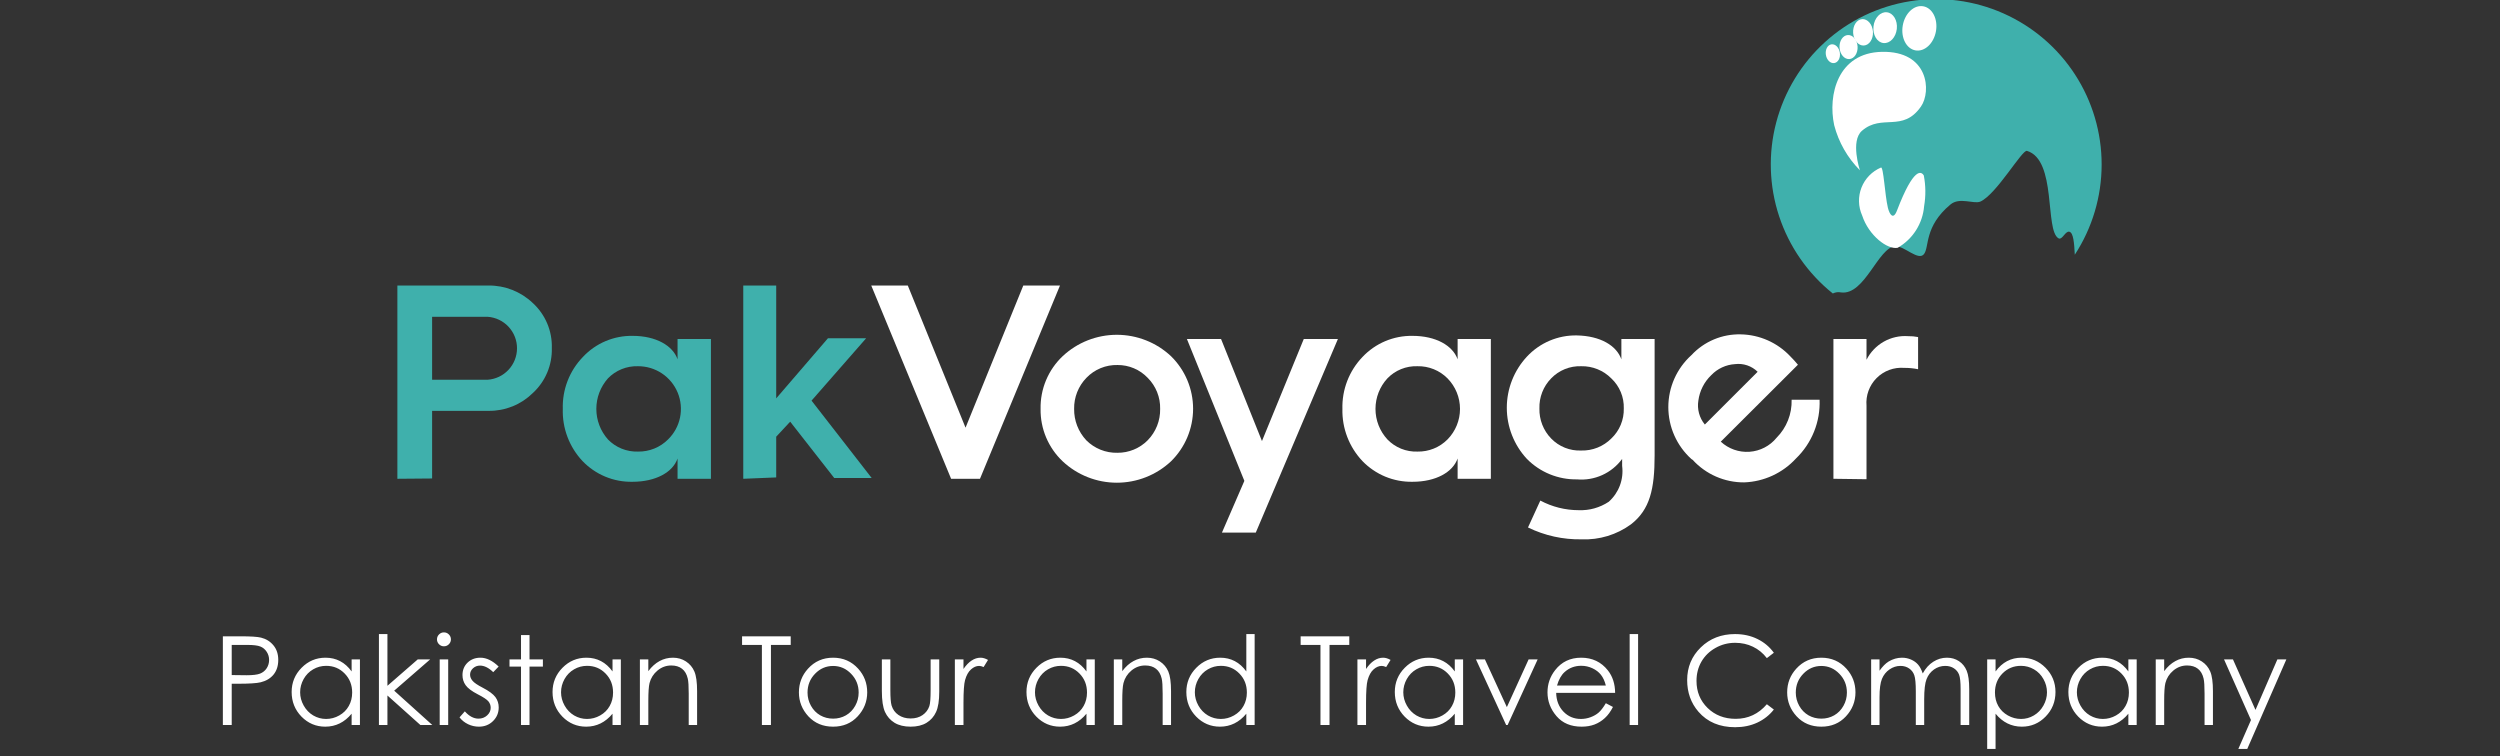 <svg width="324" height="98" viewBox="0 0 324 98" fill="none" xmlns="http://www.w3.org/2000/svg">
<rect x="0" y="0" width="324" height="98" fill="#333333" stroke="none"/>
<g clip-path="url(#clip0_1306_74)">
<path d="M51.5 62.05V37.004H63.311C65.443 36.983 67.498 37.793 69.041 39.263C69.85 40.002 70.49 40.906 70.917 41.915C71.344 42.923 71.549 44.011 71.516 45.106C71.547 46.2 71.342 47.288 70.915 48.296C70.488 49.304 69.849 50.209 69.041 50.949C68.29 51.687 67.401 52.27 66.425 52.664C65.448 53.058 64.403 53.256 63.35 53.247H56.002V62.011L51.5 62.05ZM56.002 49.215H63.194C64.228 49.144 65.197 48.683 65.904 47.925C66.612 47.168 67.005 46.171 67.005 45.135C67.005 44.099 66.612 43.102 65.904 42.344C65.197 41.587 64.228 41.126 63.194 41.055H56.002V49.215Z" fill="#3FB0AC"/>
<path d="M87.811 46.566V43.937H92.137V62.05H87.811V59.42C87.206 61.193 85.004 62.439 81.963 62.439C80.757 62.463 79.56 62.237 78.446 61.774C77.332 61.312 76.326 60.623 75.493 59.752C74.643 58.848 73.981 57.786 73.543 56.627C73.104 55.467 72.9 54.232 72.939 52.993C72.901 51.757 73.111 50.526 73.556 49.372C74.001 48.218 74.673 47.165 75.532 46.274C76.356 45.388 77.359 44.685 78.474 44.212C79.589 43.739 80.791 43.506 82.002 43.528C85.004 43.528 87.206 44.794 87.811 46.566ZM86.583 56.947C87.371 56.177 87.91 55.189 88.133 54.11C88.356 53.032 88.251 51.911 87.832 50.892C87.413 49.873 86.7 49.003 85.783 48.392C84.865 47.781 83.787 47.457 82.685 47.462C81.961 47.439 81.24 47.567 80.568 47.838C79.897 48.11 79.29 48.519 78.787 49.04C77.819 50.13 77.285 51.536 77.285 52.993C77.285 54.45 77.819 55.857 78.787 56.947C79.29 57.468 79.897 57.877 80.568 58.148C81.24 58.42 81.961 58.548 82.685 58.525C83.407 58.538 84.125 58.405 84.795 58.134C85.465 57.863 86.073 57.459 86.583 56.947Z" fill="#3FB0AC"/>
<path d="M96.327 62.05V37.004H100.596V51.63L107.3 43.84H112.251L105.176 51.922L112.972 61.952H108.119L102.408 54.649L100.596 56.596V61.874L96.327 62.05Z" fill="#3FB0AC"/>
<path d="M123.263 62.05L112.914 37.004H117.65L125.134 55.428L132.619 37.004H137.374L127.006 62.05H123.263Z" fill="white"/>
<path d="M134.86 52.993C134.834 51.717 135.076 50.45 135.569 49.273C136.063 48.096 136.797 47.034 137.725 46.157C139.628 44.379 142.136 43.389 144.742 43.389C147.347 43.389 149.856 44.379 151.758 46.157C152.666 47.046 153.387 48.107 153.879 49.277C154.371 50.447 154.625 51.704 154.625 52.974C154.625 54.244 154.371 55.5 153.879 56.671C153.387 57.841 152.666 58.902 151.758 59.791C149.856 61.569 147.347 62.559 144.742 62.559C142.136 62.559 139.628 61.569 137.725 59.791C136.802 58.918 136.071 57.863 135.577 56.693C135.084 55.523 134.84 54.263 134.86 52.993ZM148.737 57.064C149.264 56.527 149.678 55.89 149.956 55.191C150.233 54.492 150.369 53.745 150.355 52.993C150.373 52.247 150.238 51.505 149.96 50.812C149.682 50.119 149.266 49.489 148.737 48.962C148.235 48.435 147.63 48.016 146.96 47.732C146.289 47.447 145.568 47.302 144.839 47.306C144.089 47.287 143.342 47.424 142.647 47.709C141.953 47.994 141.325 48.421 140.805 48.962C140.285 49.495 139.876 50.126 139.602 50.818C139.327 51.51 139.193 52.249 139.207 52.993C139.187 54.503 139.753 55.962 140.785 57.064C141.313 57.592 141.943 58.008 142.636 58.286C143.33 58.564 144.073 58.698 144.82 58.68C145.548 58.686 146.269 58.545 146.942 58.268C147.615 57.99 148.225 57.581 148.737 57.064Z" fill="white"/>
<path d="M161.269 62.322L153.824 43.937H158.249L163.55 57.161L168.968 43.937H173.392L162.751 69.022H158.365L161.269 62.322Z" fill="white"/>
<path d="M188.907 46.566V43.937H193.214V62.05H188.907V59.42C188.283 61.193 186.1 62.439 183.06 62.439C181.851 62.461 180.651 62.234 179.534 61.772C178.417 61.309 177.408 60.621 176.569 59.752C174.847 57.929 173.915 55.5 173.977 52.993C173.943 51.758 174.155 50.528 174.6 49.374C175.045 48.221 175.714 47.167 176.569 46.274C177.399 45.389 178.406 44.688 179.523 44.215C180.641 43.742 181.846 43.508 183.06 43.528C186.1 43.528 188.283 44.794 188.907 46.566ZM187.601 56.947C188.636 55.891 189.217 54.472 189.217 52.993C189.217 51.515 188.636 50.096 187.601 49.04C187.092 48.526 186.485 48.121 185.814 47.85C185.144 47.579 184.426 47.447 183.703 47.462C182.979 47.436 182.257 47.563 181.585 47.835C180.913 48.107 180.307 48.517 179.805 49.04C178.813 50.118 178.263 51.529 178.263 52.993C178.263 54.458 178.813 55.869 179.805 56.947C180.307 57.469 180.913 57.88 181.585 58.152C182.257 58.424 182.979 58.551 183.703 58.525C184.426 58.54 185.144 58.408 185.814 58.137C186.485 57.866 187.092 57.461 187.601 56.947Z" fill="white"/>
<path d="M210.131 46.566V43.937H214.438V59.031C214.438 63.374 213.834 66.042 211.378 67.951C209.529 69.304 207.276 69.99 204.986 69.898C202.577 69.943 200.192 69.416 198.028 68.36L199.626 64.874C201.155 65.69 202.862 66.118 204.596 66.12C205.978 66.176 207.342 65.794 208.494 65.029C209.14 64.453 209.636 63.728 209.939 62.917C210.241 62.106 210.34 61.233 210.229 60.375V59.479C209.563 60.385 208.676 61.104 207.652 61.568C206.628 62.032 205.502 62.225 204.381 62.128C203.177 62.148 201.98 61.923 200.865 61.468C199.749 61.013 198.737 60.336 197.891 59.479C196.214 57.677 195.282 55.308 195.282 52.847C195.282 50.387 196.214 48.018 197.891 46.216C198.714 45.332 199.713 44.63 200.825 44.157C201.936 43.684 203.135 43.45 204.342 43.47C207.422 43.528 209.507 44.794 210.131 46.566ZM208.825 56.83C209.353 56.331 209.77 55.726 210.049 55.054C210.327 54.383 210.462 53.661 210.443 52.935C210.465 52.208 210.333 51.485 210.054 50.813C209.775 50.142 209.356 49.537 208.825 49.04C208.317 48.526 207.709 48.121 207.039 47.85C206.369 47.579 205.65 47.447 204.927 47.462C204.203 47.436 203.481 47.563 202.809 47.835C202.138 48.107 201.531 48.517 201.029 49.04C200.526 49.553 200.133 50.163 199.871 50.833C199.61 51.502 199.487 52.217 199.509 52.935C199.49 53.653 199.615 54.367 199.876 55.036C200.137 55.705 200.529 56.315 201.029 56.83C201.532 57.35 202.139 57.758 202.811 58.026C203.483 58.295 204.204 58.418 204.927 58.388C205.649 58.407 206.367 58.279 207.037 58.011C207.707 57.743 208.316 57.341 208.825 56.83Z" fill="white"/>
<path d="M219.213 59.498C218.269 58.647 217.515 57.608 216.998 56.447C216.482 55.286 216.215 54.03 216.215 52.76C216.215 51.489 216.482 50.233 216.998 49.072C217.515 47.912 218.269 46.872 219.213 46.021C220.03 45.144 221.024 44.45 222.13 43.987C223.235 43.523 224.427 43.301 225.626 43.334C226.822 43.358 228.002 43.621 229.096 44.106C230.19 44.59 231.177 45.288 231.999 46.157C232.389 46.547 232.72 46.917 233.012 47.268L223.014 57.239C223.512 57.7 224.1 58.055 224.741 58.28C225.381 58.506 226.061 58.598 226.739 58.55C227.417 58.503 228.077 58.317 228.68 58.004C229.283 57.692 229.816 57.259 230.245 56.733C230.888 56.087 231.392 55.317 231.727 54.47C232.063 53.623 232.221 52.716 232.194 51.805H235.819C235.874 53.218 235.63 54.627 235.102 55.939C234.575 57.252 233.777 58.438 232.759 59.42C231.902 60.354 230.868 61.108 229.717 61.64C228.566 62.171 227.321 62.469 226.054 62.517C224.797 62.526 223.553 62.27 222.401 61.767C221.249 61.263 220.216 60.524 219.369 59.596L219.213 59.498ZM227.789 48.183C227.408 47.808 226.947 47.524 226.441 47.352C225.935 47.18 225.396 47.124 224.865 47.19C223.687 47.26 222.579 47.776 221.767 48.631C220.861 49.503 220.277 50.657 220.11 51.903C220.019 52.452 220.046 53.014 220.191 53.552C220.335 54.089 220.594 54.59 220.948 55.019L227.789 48.183Z" fill="white"/>
<path d="M237.612 62.05V43.937H241.9V46.625C242.398 45.64 243.176 44.824 244.136 44.279C245.097 43.735 246.198 43.487 247.299 43.567C247.731 43.56 248.162 43.599 248.585 43.684V47.852C247.995 47.731 247.394 47.672 246.792 47.677C246.135 47.623 245.473 47.714 244.854 47.942C244.235 48.17 243.673 48.53 243.208 48.997C242.742 49.464 242.384 50.027 242.158 50.647C241.932 51.266 241.844 51.928 241.9 52.584V62.108L237.612 62.05Z" fill="white"/>
<path d="M238.606 37.9C241.685 38.289 243.401 32.057 245.642 31.901C246.85 31.901 248.624 33.849 249.345 32.934C250.066 32.018 249.345 29.369 252.775 26.506C253.984 25.494 255.816 26.506 256.673 26.117C258.778 25.143 262.072 19.359 262.696 19.554C266.594 20.722 264.976 29.876 266.789 30.889C267.276 31.142 267.666 29.895 268.192 30.032C268.718 30.168 268.816 31.512 268.894 33.011C271.161 29.536 272.369 25.478 272.373 21.33C272.376 17.182 271.174 13.122 268.913 9.643C266.652 6.164 263.428 3.416 259.634 1.733C255.84 0.049 251.638 -0.497 247.539 0.159C243.44 0.816 239.62 2.648 236.543 5.432C233.466 8.217 231.264 11.834 230.204 15.845C229.145 19.856 229.273 24.088 230.574 28.027C231.876 31.966 234.293 35.443 237.534 38.036C237.865 37.868 238.244 37.819 238.606 37.9Z" fill="#3FB0AC"/>
<path d="M245.827 3.752C245.949 2.651 245.372 1.683 244.538 1.591C243.704 1.498 242.928 2.315 242.805 3.416C242.682 4.517 243.259 5.485 244.094 5.578C244.928 5.671 245.704 4.853 245.827 3.752Z" fill="white"/>
<path d="M241.559 5.9C242.268 5.855 242.794 5.052 242.733 4.108C242.673 3.163 242.049 2.434 241.34 2.479C240.631 2.524 240.106 3.327 240.166 4.271C240.226 5.216 240.85 5.945 241.559 5.9Z" fill="white"/>
<path d="M250.9 4.051C251.178 2.473 250.441 1.024 249.254 0.815C248.067 0.605 246.878 1.715 246.6 3.294C246.321 4.872 247.058 6.321 248.245 6.53C249.433 6.739 250.621 5.63 250.9 4.051Z" fill="white"/>
<path d="M239.667 7.657C240.313 7.618 240.795 6.889 240.743 6.029C240.691 5.168 240.126 4.502 239.48 4.541C238.834 4.579 238.352 5.308 238.404 6.169C238.456 7.029 239.021 7.695 239.667 7.657Z" fill="white"/>
<path d="M237.722 8.173C238.222 8.097 238.545 7.493 238.443 6.823C238.341 6.153 237.853 5.671 237.353 5.747C236.853 5.823 236.53 6.428 236.632 7.098C236.734 7.768 237.222 8.249 237.722 8.173Z" fill="white"/>
<path d="M241.043 22.066C239.434 20.447 238.284 18.431 237.71 16.223C236.872 12.328 238.158 6.836 243.889 6.719C249.97 6.583 250.32 11.861 248.956 13.808C246.578 17.216 243.908 14.704 241.316 16.944C239.776 18.268 241.043 22.066 241.043 22.066Z" fill="white"/>
<path d="M249.365 26.721C249.275 27.831 248.915 28.902 248.317 29.842C247.72 30.782 246.902 31.562 245.935 32.115C244.609 32.369 242.193 30.538 241.335 27.928C241.081 27.361 240.942 26.749 240.927 26.128C240.912 25.507 241.021 24.889 241.248 24.311C241.475 23.732 241.815 23.205 242.248 22.759C242.681 22.314 243.199 21.959 243.771 21.715C244.103 21.56 244.278 25.279 244.668 26.916C244.882 27.792 245.369 28.571 245.857 27.266C248.04 21.579 249.014 22.202 249.326 22.748C249.578 24.059 249.591 25.405 249.365 26.721Z" fill="white"/>
</g>
<path d="M28.883 82.465H31.172C32.484 82.465 33.37 82.522 33.828 82.636C34.484 82.798 35.021 83.131 35.438 83.636C35.854 84.136 36.062 84.767 36.062 85.527C36.062 86.293 35.859 86.926 35.453 87.426C35.047 87.92 34.487 88.254 33.773 88.426C33.253 88.551 32.279 88.613 30.852 88.613H30.031V93.957H28.883V82.465ZM30.031 83.582V87.488L31.977 87.511C32.763 87.511 33.339 87.441 33.703 87.301C34.068 87.155 34.354 86.923 34.562 86.605C34.771 86.282 34.875 85.923 34.875 85.527C34.875 85.142 34.771 84.79 34.562 84.472C34.354 84.15 34.078 83.92 33.734 83.785C33.396 83.65 32.839 83.582 32.062 83.582H30.031ZM46.648 85.457V93.957H45.57V92.496C45.112 93.053 44.596 93.472 44.023 93.754C43.456 94.035 42.833 94.176 42.156 94.176C40.953 94.176 39.925 93.741 39.07 92.871C38.221 91.996 37.797 90.933 37.797 89.683C37.797 88.459 38.227 87.413 39.086 86.543C39.945 85.673 40.979 85.238 42.188 85.238C42.885 85.238 43.516 85.386 44.078 85.683C44.646 85.98 45.143 86.426 45.57 87.019V85.457H46.648ZM42.273 86.293C41.664 86.293 41.102 86.444 40.586 86.746C40.07 87.043 39.659 87.462 39.352 88.004C39.05 88.545 38.898 89.118 38.898 89.722C38.898 90.321 39.052 90.894 39.359 91.441C39.667 91.988 40.078 92.415 40.594 92.722C41.115 93.025 41.672 93.176 42.266 93.176C42.865 93.176 43.432 93.025 43.969 92.722C44.505 92.42 44.917 92.011 45.203 91.496C45.495 90.98 45.641 90.4 45.641 89.754C45.641 88.769 45.315 87.946 44.664 87.285C44.018 86.624 43.221 86.293 42.273 86.293ZM49.109 82.176H50.211V88.879L54.141 85.457H55.75L51.086 89.511L56.023 93.957H54.477L50.211 90.136V93.957H49.109V82.176ZM57.531 81.957C57.781 81.957 57.995 82.045 58.172 82.222C58.349 82.4 58.438 82.613 58.438 82.863C58.438 83.108 58.349 83.319 58.172 83.496C57.995 83.673 57.781 83.761 57.531 83.761C57.286 83.761 57.075 83.673 56.898 83.496C56.721 83.319 56.633 83.108 56.633 82.863C56.633 82.613 56.721 82.4 56.898 82.222C57.075 82.045 57.286 81.957 57.531 81.957ZM56.984 85.457H58.086V93.957H56.984V85.457ZM64.625 86.386L63.922 87.113C63.339 86.545 62.768 86.261 62.211 86.261C61.857 86.261 61.552 86.379 61.297 86.613C61.047 86.847 60.922 87.121 60.922 87.433C60.922 87.709 61.026 87.972 61.234 88.222C61.443 88.478 61.88 88.777 62.547 89.121C63.359 89.543 63.911 89.949 64.203 90.34C64.49 90.736 64.633 91.181 64.633 91.676C64.633 92.374 64.388 92.965 63.898 93.449C63.409 93.933 62.797 94.176 62.062 94.176C61.573 94.176 61.104 94.069 60.656 93.855C60.214 93.642 59.846 93.347 59.555 92.972L60.242 92.191C60.8 92.821 61.391 93.136 62.016 93.136C62.453 93.136 62.825 92.996 63.133 92.715C63.44 92.433 63.594 92.103 63.594 91.722C63.594 91.41 63.492 91.131 63.289 90.886C63.086 90.647 62.628 90.345 61.914 89.98C61.148 89.584 60.628 89.194 60.352 88.808C60.075 88.423 59.938 87.983 59.938 87.488C59.938 86.842 60.156 86.306 60.594 85.879C61.036 85.452 61.594 85.238 62.266 85.238C63.047 85.238 63.833 85.621 64.625 86.386ZM67.523 82.301H68.625V85.457H70.359V86.394H68.625V93.957H67.523V86.394H66.031V85.457H67.523V82.301ZM80.461 85.457V93.957H79.383V92.496C78.924 93.053 78.409 93.472 77.836 93.754C77.268 94.035 76.646 94.176 75.969 94.176C74.766 94.176 73.737 93.741 72.883 92.871C72.034 91.996 71.609 90.933 71.609 89.683C71.609 88.459 72.039 87.413 72.898 86.543C73.758 85.673 74.792 85.238 76 85.238C76.698 85.238 77.328 85.386 77.891 85.683C78.458 85.98 78.956 86.426 79.383 87.019V85.457H80.461ZM76.086 86.293C75.477 86.293 74.914 86.444 74.398 86.746C73.883 87.043 73.471 87.462 73.164 88.004C72.862 88.545 72.711 89.118 72.711 89.722C72.711 90.321 72.865 90.894 73.172 91.441C73.479 91.988 73.891 92.415 74.406 92.722C74.927 93.025 75.484 93.176 76.078 93.176C76.677 93.176 77.245 93.025 77.781 92.722C78.318 92.42 78.729 92.011 79.016 91.496C79.307 90.98 79.453 90.4 79.453 89.754C79.453 88.769 79.128 87.946 78.477 87.285C77.831 86.624 77.034 86.293 76.086 86.293ZM82.93 85.457H84.023V86.98C84.461 86.397 84.945 85.962 85.477 85.676C86.008 85.384 86.586 85.238 87.211 85.238C87.846 85.238 88.409 85.4 88.898 85.722C89.393 86.045 89.758 86.48 89.992 87.027C90.227 87.574 90.344 88.426 90.344 89.582V93.957H89.258V89.902C89.258 88.923 89.216 88.269 89.133 87.941C89.003 87.379 88.758 86.957 88.398 86.676C88.039 86.389 87.57 86.246 86.992 86.246C86.331 86.246 85.737 86.465 85.211 86.902C84.69 87.34 84.346 87.881 84.18 88.527C84.076 88.949 84.023 89.72 84.023 90.84V93.957H82.93V85.457ZM96.172 83.582V82.465H102.477V83.582H99.914V93.957H98.742V83.582H96.172ZM107.969 85.238C109.276 85.238 110.359 85.712 111.219 86.66C112 87.525 112.391 88.548 112.391 89.73C112.391 90.918 111.977 91.957 111.148 92.847C110.326 93.733 109.266 94.176 107.969 94.176C106.667 94.176 105.602 93.733 104.773 92.847C103.951 91.957 103.539 90.918 103.539 89.73C103.539 88.553 103.93 87.532 104.711 86.668C105.57 85.715 106.656 85.238 107.969 85.238ZM107.969 86.308C107.062 86.308 106.284 86.644 105.633 87.316C104.982 87.988 104.656 88.801 104.656 89.754C104.656 90.368 104.805 90.941 105.102 91.472C105.398 92.004 105.799 92.415 106.305 92.707C106.81 92.993 107.365 93.136 107.969 93.136C108.573 93.136 109.128 92.993 109.633 92.707C110.138 92.415 110.539 92.004 110.836 91.472C111.133 90.941 111.281 90.368 111.281 89.754C111.281 88.801 110.953 87.988 110.297 87.316C109.646 86.644 108.87 86.308 107.969 86.308ZM114.289 85.457H115.391V89.426C115.391 90.394 115.443 91.061 115.547 91.426C115.703 91.946 116 92.358 116.438 92.66C116.88 92.962 117.406 93.113 118.016 93.113C118.625 93.113 119.141 92.967 119.562 92.676C119.99 92.379 120.284 91.991 120.445 91.511C120.555 91.183 120.609 90.488 120.609 89.426V85.457H121.727V89.629C121.727 90.801 121.589 91.683 121.312 92.277C121.042 92.871 120.63 93.337 120.078 93.676C119.531 94.009 118.844 94.176 118.016 94.176C117.188 94.176 116.495 94.009 115.938 93.676C115.385 93.337 114.971 92.868 114.695 92.269C114.424 91.665 114.289 90.759 114.289 89.551V85.457ZM123.75 85.457H124.867V86.699C125.201 86.209 125.552 85.845 125.922 85.605C126.292 85.361 126.677 85.238 127.078 85.238C127.38 85.238 127.703 85.334 128.047 85.527L127.477 86.449C127.247 86.35 127.055 86.301 126.898 86.301C126.534 86.301 126.182 86.452 125.844 86.754C125.505 87.051 125.247 87.514 125.07 88.144C124.935 88.629 124.867 89.608 124.867 91.082V93.957H123.75V85.457ZM141.883 85.457V93.957H140.805V92.496C140.346 93.053 139.831 93.472 139.258 93.754C138.69 94.035 138.068 94.176 137.391 94.176C136.188 94.176 135.159 93.741 134.305 92.871C133.456 91.996 133.031 90.933 133.031 89.683C133.031 88.459 133.461 87.413 134.32 86.543C135.18 85.673 136.214 85.238 137.422 85.238C138.12 85.238 138.75 85.386 139.312 85.683C139.88 85.98 140.378 86.426 140.805 87.019V85.457H141.883ZM137.508 86.293C136.898 86.293 136.336 86.444 135.82 86.746C135.305 87.043 134.893 87.462 134.586 88.004C134.284 88.545 134.133 89.118 134.133 89.722C134.133 90.321 134.286 90.894 134.594 91.441C134.901 91.988 135.312 92.415 135.828 92.722C136.349 93.025 136.906 93.176 137.5 93.176C138.099 93.176 138.667 93.025 139.203 92.722C139.74 92.42 140.151 92.011 140.438 91.496C140.729 90.98 140.875 90.4 140.875 89.754C140.875 88.769 140.549 87.946 139.898 87.285C139.253 86.624 138.456 86.293 137.508 86.293ZM144.352 85.457H145.445V86.98C145.883 86.397 146.367 85.962 146.898 85.676C147.43 85.384 148.008 85.238 148.633 85.238C149.268 85.238 149.831 85.4 150.32 85.722C150.815 86.045 151.18 86.48 151.414 87.027C151.648 87.574 151.766 88.426 151.766 89.582V93.957H150.68V89.902C150.68 88.923 150.638 88.269 150.555 87.941C150.424 87.379 150.18 86.957 149.82 86.676C149.461 86.389 148.992 86.246 148.414 86.246C147.753 86.246 147.159 86.465 146.633 86.902C146.112 87.34 145.768 87.881 145.602 88.527C145.497 88.949 145.445 89.72 145.445 90.84V93.957H144.352V85.457ZM162.602 82.176V93.957H161.523V92.496C161.065 93.053 160.549 93.472 159.977 93.754C159.409 94.035 158.786 94.176 158.109 94.176C156.906 94.176 155.878 93.741 155.023 92.871C154.174 91.996 153.75 90.933 153.75 89.683C153.75 88.459 154.18 87.413 155.039 86.543C155.898 85.673 156.932 85.238 158.141 85.238C158.839 85.238 159.469 85.386 160.031 85.683C160.599 85.98 161.096 86.426 161.523 87.019V82.176H162.602ZM158.227 86.293C157.617 86.293 157.055 86.444 156.539 86.746C156.023 87.043 155.612 87.462 155.305 88.004C155.003 88.545 154.852 89.118 154.852 89.722C154.852 90.321 155.005 90.894 155.312 91.441C155.62 91.988 156.031 92.415 156.547 92.722C157.068 93.025 157.625 93.176 158.219 93.176C158.818 93.176 159.385 93.025 159.922 92.722C160.458 92.42 160.87 92.011 161.156 91.496C161.448 90.98 161.594 90.4 161.594 89.754C161.594 88.769 161.268 87.946 160.617 87.285C159.971 86.624 159.174 86.293 158.227 86.293ZM168.562 83.582V82.465H174.867V83.582H172.305V93.957H171.133V83.582H168.562ZM175.922 85.457H177.039V86.699C177.372 86.209 177.724 85.845 178.094 85.605C178.464 85.361 178.849 85.238 179.25 85.238C179.552 85.238 179.875 85.334 180.219 85.527L179.648 86.449C179.419 86.35 179.227 86.301 179.07 86.301C178.706 86.301 178.354 86.452 178.016 86.754C177.677 87.051 177.419 87.514 177.242 88.144C177.107 88.629 177.039 89.608 177.039 91.082V93.957H175.922V85.457ZM189.617 85.457V93.957H188.539V92.496C188.081 93.053 187.565 93.472 186.992 93.754C186.424 94.035 185.802 94.176 185.125 94.176C183.922 94.176 182.893 93.741 182.039 92.871C181.19 91.996 180.766 90.933 180.766 89.683C180.766 88.459 181.195 87.413 182.055 86.543C182.914 85.673 183.948 85.238 185.156 85.238C185.854 85.238 186.484 85.386 187.047 85.683C187.615 85.98 188.112 86.426 188.539 87.019V85.457H189.617ZM185.242 86.293C184.633 86.293 184.07 86.444 183.555 86.746C183.039 87.043 182.628 87.462 182.32 88.004C182.018 88.545 181.867 89.118 181.867 89.722C181.867 90.321 182.021 90.894 182.328 91.441C182.635 91.988 183.047 92.415 183.562 92.722C184.083 93.025 184.641 93.176 185.234 93.176C185.833 93.176 186.401 93.025 186.938 92.722C187.474 92.42 187.885 92.011 188.172 91.496C188.464 90.98 188.609 90.4 188.609 89.754C188.609 88.769 188.284 87.946 187.633 87.285C186.987 86.624 186.19 86.293 185.242 86.293ZM191.281 85.457H192.445L195.289 91.644L198.109 85.457H199.281L195.391 93.957H195.195L191.281 85.457ZM208.117 91.136L209.039 91.621C208.737 92.215 208.388 92.694 207.992 93.058C207.596 93.423 207.151 93.702 206.656 93.894C206.161 94.082 205.602 94.176 204.977 94.176C203.591 94.176 202.508 93.722 201.727 92.816C200.945 91.905 200.555 90.876 200.555 89.73C200.555 88.652 200.885 87.691 201.547 86.847C202.385 85.775 203.508 85.238 204.914 85.238C206.362 85.238 207.518 85.788 208.383 86.886C208.997 87.663 209.31 88.631 209.32 89.793H201.68C201.701 90.782 202.016 91.595 202.625 92.23C203.234 92.861 203.987 93.176 204.883 93.176C205.315 93.176 205.734 93.1 206.141 92.949C206.552 92.798 206.901 92.597 207.188 92.347C207.474 92.097 207.784 91.694 208.117 91.136ZM208.117 88.847C207.971 88.264 207.758 87.798 207.477 87.449C207.201 87.1 206.833 86.819 206.375 86.605C205.917 86.392 205.435 86.285 204.93 86.285C204.096 86.285 203.38 86.553 202.781 87.09C202.344 87.48 202.013 88.066 201.789 88.847H208.117ZM211.203 82.176H212.297V93.957H211.203V82.176ZM229.891 84.597L228.984 85.293C228.484 84.642 227.883 84.15 227.18 83.816C226.482 83.478 225.714 83.308 224.875 83.308C223.958 83.308 223.109 83.53 222.328 83.972C221.547 84.41 220.94 85.001 220.508 85.746C220.081 86.486 219.867 87.319 219.867 88.246C219.867 89.647 220.346 90.816 221.305 91.754C222.268 92.691 223.482 93.16 224.945 93.16C226.555 93.16 227.901 92.53 228.984 91.269L229.891 91.957C229.318 92.686 228.602 93.251 227.742 93.652C226.888 94.048 225.932 94.246 224.875 94.246C222.865 94.246 221.279 93.577 220.117 92.238C219.143 91.108 218.656 89.743 218.656 88.144C218.656 86.462 219.245 85.048 220.422 83.902C221.604 82.751 223.083 82.176 224.859 82.176C225.932 82.176 226.901 82.389 227.766 82.816C228.63 83.238 229.339 83.832 229.891 84.597ZM236.047 85.238C237.354 85.238 238.438 85.712 239.297 86.66C240.078 87.525 240.469 88.548 240.469 89.73C240.469 90.918 240.055 91.957 239.227 92.847C238.404 93.733 237.344 94.176 236.047 94.176C234.745 94.176 233.68 93.733 232.852 92.847C232.029 91.957 231.617 90.918 231.617 89.73C231.617 88.553 232.008 87.532 232.789 86.668C233.648 85.715 234.734 85.238 236.047 85.238ZM236.047 86.308C235.141 86.308 234.362 86.644 233.711 87.316C233.06 87.988 232.734 88.801 232.734 89.754C232.734 90.368 232.883 90.941 233.18 91.472C233.477 92.004 233.878 92.415 234.383 92.707C234.888 92.993 235.443 93.136 236.047 93.136C236.651 93.136 237.206 92.993 237.711 92.707C238.216 92.415 238.617 92.004 238.914 91.472C239.211 90.941 239.359 90.368 239.359 89.754C239.359 88.801 239.031 87.988 238.375 87.316C237.724 86.644 236.948 86.308 236.047 86.308ZM242.5 85.457H243.586V86.926C243.966 86.384 244.357 85.988 244.758 85.738C245.31 85.405 245.891 85.238 246.5 85.238C246.911 85.238 247.302 85.319 247.672 85.48C248.042 85.642 248.344 85.858 248.578 86.129C248.812 86.394 249.016 86.777 249.188 87.277C249.552 86.611 250.008 86.105 250.555 85.761C251.102 85.413 251.69 85.238 252.32 85.238C252.909 85.238 253.427 85.386 253.875 85.683C254.328 85.98 254.664 86.394 254.883 86.926C255.102 87.457 255.211 88.254 255.211 89.316V93.957H254.094V89.316C254.094 88.405 254.029 87.78 253.898 87.441C253.768 87.097 253.544 86.821 253.227 86.613C252.914 86.405 252.539 86.301 252.102 86.301C251.57 86.301 251.083 86.457 250.641 86.769C250.203 87.082 249.883 87.499 249.68 88.019C249.477 88.54 249.375 89.41 249.375 90.629V93.957H248.289V89.605C248.289 88.579 248.224 87.884 248.094 87.519C247.969 87.15 247.747 86.855 247.43 86.636C247.112 86.413 246.734 86.301 246.297 86.301C245.792 86.301 245.318 86.454 244.875 86.761C244.438 87.064 244.112 87.472 243.898 87.988C243.69 88.504 243.586 89.293 243.586 90.355V93.957H242.5V85.457ZM257.539 85.457H258.625V87.019C259.057 86.426 259.555 85.98 260.117 85.683C260.68 85.386 261.307 85.238 262 85.238C263.208 85.238 264.242 85.673 265.102 86.543C265.961 87.413 266.391 88.459 266.391 89.683C266.391 90.933 265.964 91.996 265.109 92.871C264.26 93.741 263.234 94.176 262.031 94.176C261.354 94.176 260.732 94.035 260.164 93.754C259.596 93.472 259.083 93.053 258.625 92.496V97.066H257.539V85.457ZM261.914 86.293C260.966 86.293 260.167 86.624 259.516 87.285C258.87 87.946 258.547 88.769 258.547 89.754C258.547 90.4 258.69 90.98 258.977 91.496C259.268 92.011 259.682 92.42 260.219 92.722C260.76 93.025 261.331 93.176 261.93 93.176C262.518 93.176 263.07 93.025 263.586 92.722C264.107 92.415 264.521 91.988 264.828 91.441C265.135 90.894 265.289 90.321 265.289 89.722C265.289 89.118 265.135 88.545 264.828 88.004C264.526 87.462 264.117 87.043 263.602 86.746C263.086 86.444 262.523 86.293 261.914 86.293ZM276.914 85.457V93.957H275.836V92.496C275.378 93.053 274.862 93.472 274.289 93.754C273.721 94.035 273.099 94.176 272.422 94.176C271.219 94.176 270.19 93.741 269.336 92.871C268.487 91.996 268.062 90.933 268.062 89.683C268.062 88.459 268.492 87.413 269.352 86.543C270.211 85.673 271.245 85.238 272.453 85.238C273.151 85.238 273.781 85.386 274.344 85.683C274.911 85.98 275.409 86.426 275.836 87.019V85.457H276.914ZM272.539 86.293C271.93 86.293 271.367 86.444 270.852 86.746C270.336 87.043 269.924 87.462 269.617 88.004C269.315 88.545 269.164 89.118 269.164 89.722C269.164 90.321 269.318 90.894 269.625 91.441C269.932 91.988 270.344 92.415 270.859 92.722C271.38 93.025 271.938 93.176 272.531 93.176C273.13 93.176 273.698 93.025 274.234 92.722C274.771 92.42 275.182 92.011 275.469 91.496C275.76 90.98 275.906 90.4 275.906 89.754C275.906 88.769 275.581 87.946 274.93 87.285C274.284 86.624 273.487 86.293 272.539 86.293ZM279.383 85.457H280.477V86.98C280.914 86.397 281.398 85.962 281.93 85.676C282.461 85.384 283.039 85.238 283.664 85.238C284.299 85.238 284.862 85.4 285.352 85.722C285.846 86.045 286.211 86.48 286.445 87.027C286.68 87.574 286.797 88.426 286.797 89.582V93.957H285.711V89.902C285.711 88.923 285.669 88.269 285.586 87.941C285.456 87.379 285.211 86.957 284.852 86.676C284.492 86.389 284.023 86.246 283.445 86.246C282.784 86.246 282.19 86.465 281.664 86.902C281.143 87.34 280.799 87.881 280.633 88.527C280.529 88.949 280.477 89.72 280.477 90.84V93.957H279.383V85.457ZM288.234 85.457H289.391L292.312 92.004L295.148 85.457H296.312L291.242 97.066H290.086L291.727 93.316L288.234 85.457Z" fill="white"/>
<defs>
<clipPath id="clip0_1306_74">
<rect width="221" height="69.957" fill="white" transform="translate(51.5)"/>
</clipPath>
</defs>
</svg>
